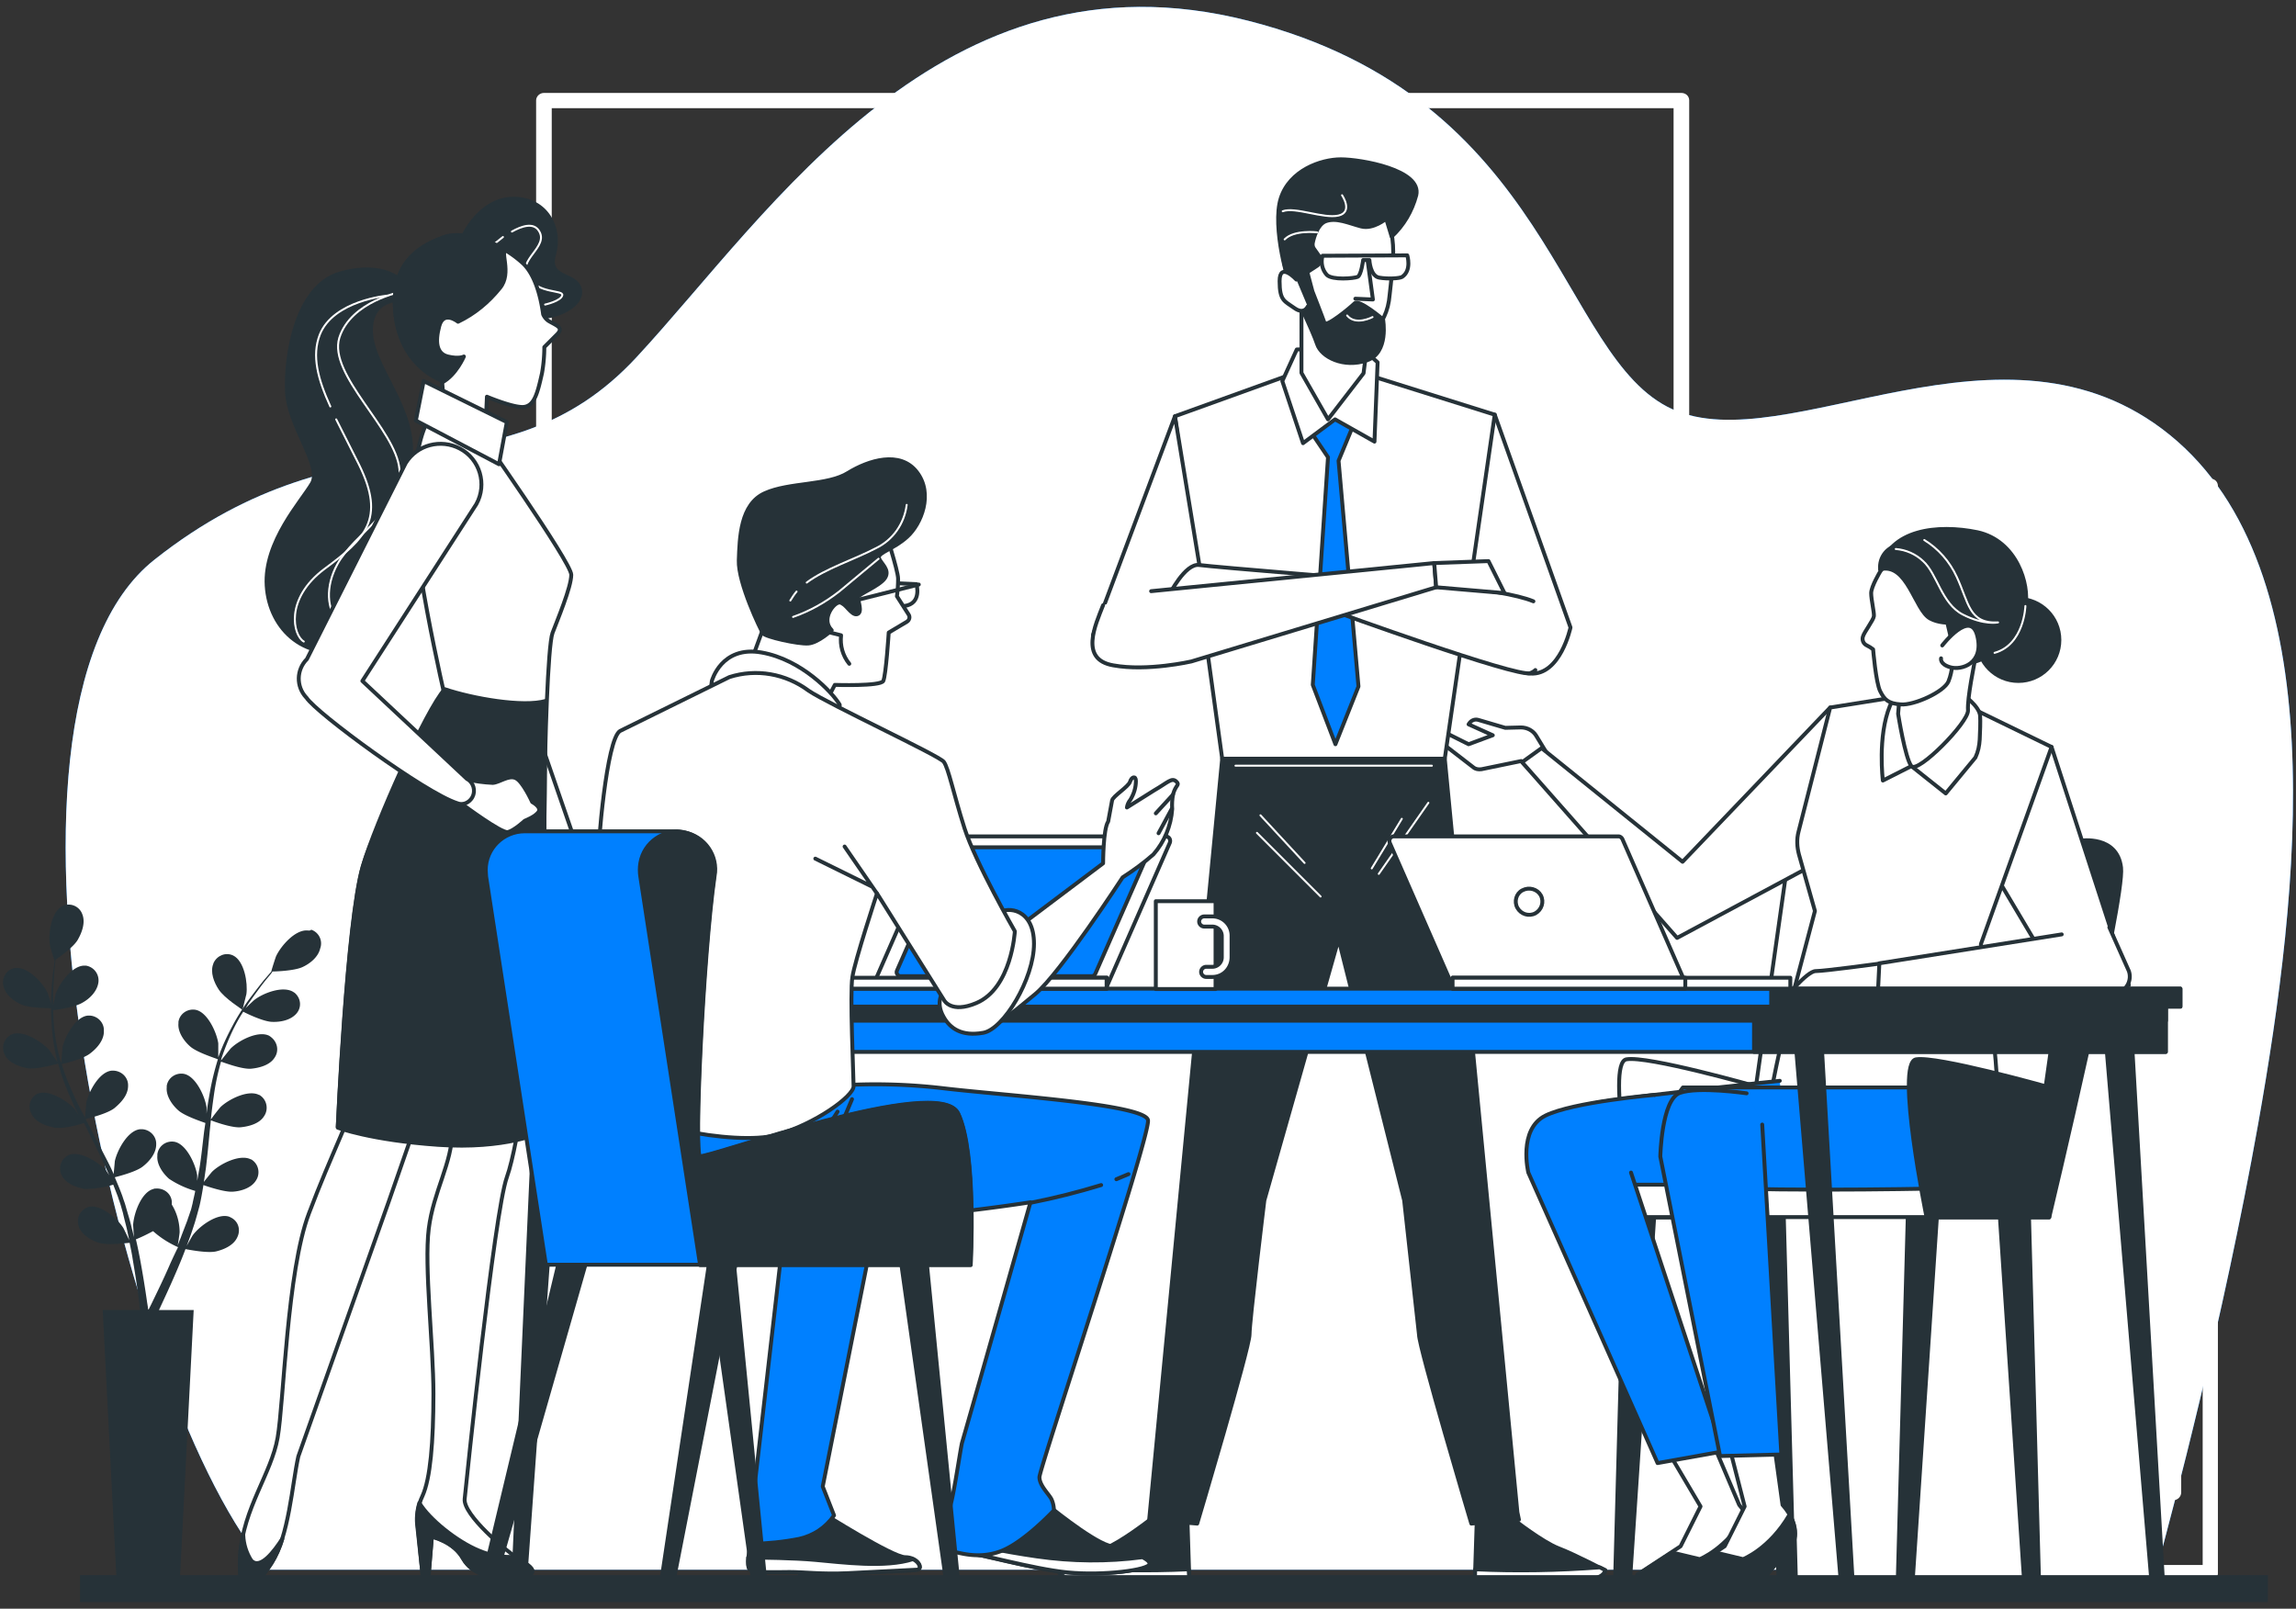<svg xmlns="http://www.w3.org/2000/svg" xmlns:xlink="http://www.w3.org/1999/xlink" width="588" height="412" xmlns:v="https://vecta.io/nano"><rect width="100%" height="100%" fill="#333333" stroke="none"/><style><![CDATA[.J{stroke-linejoin:round}.K{stroke:#263238}.L{fill:#fff}.M{fill:#263238}.N{stroke-linecap:round}.O{fill:#0080ff}.P{fill:none}.Q{stroke:#fff}.R{stroke-width:.5}]]></style><use xlink:href="#B" class="O"/><g class="L"><use xlink:href="#B" opacity=".7" enable-background="new"/><path d="M566.1 122.6H457.9c-1.1 0-2 .9-2 2v278.3c0 1.1.9 2 2 2H566c1.1 0 2-.9 2-2h0V124.5c0-1.1-.8-1.9-1.9-1.9zm-2 278.2H459.9V126.5h104.2v274.3zm-96.6-217h89.1c1.1 0 2-.9 2-2v-47c0-1.1-.9-2-2-2h-89.1c-1.1 0-2 .9-2 2v47c0 1.1.9 2 2 2h0zm1.9-47.1h85.1v43h-85.1v-43zm-1.9 113.9h89.1c1.1 0 2-.9 2-2v-47c0-1.1-.9-2-2-2h-89.1c-1.1 0-2 .9-2 2v47a1.94 1.94 0 0 0 2 2c-.1 0 0 0 0 0zm1.9-47h85.1v43.1h-85.1v-43.1zm-1.9 113.8h89.1c1.1 0 2-.9 2-2h0v-47c0-1.1-.9-2-2-2h0-89.1c-1.1 0-2 .9-2 2v47c0 1.1.9 2 2 2zm1.9-47h85.1v43h-85.1v-43z"/><path d="M467.5 384.2h89.1c1.1 0 2-.9 2-2v-47.1c0-1.1-.9-2-2-2h-89.1c-1.1 0-2 .9-2 2v47c-.1 1.1.8 2 2 2.1-.1 0-.1 0 0 0zm1.9-47h85.1v43h-85.1v-43zM430.6 23.8H139.3c-1.1 0-2 .9-2 1.9v145.1c0 1.1.9 2 2 2h291.3c1.1 0 2-.9 2-2V25.7c0-1.1-.9-1.9-2-1.9zm-2 3.9v134.6H141.3V27.7h287.3z"/></g><path d="M496.1 310.7l-6.3 94.7c-.1 1-.9 1.8-1.9 1.8h0c-1 0-1.9-.8-1.9-1.9v-.1l2.6-94.5h7.5zm16 0l6.3 94.7c.1 1 .9 1.8 1.9 1.8h0a1.97 1.97 0 0 0 1.9-1.9v-.1l-2.6-94.4-7.5-.1zm-62.8 0l6.3 94.7c.1 1 .9 1.8 1.9 1.8h0a1.97 1.97 0 0 0 1.9-1.9v-.1l-2.6-94.4-7.5-.1zm-25.6 0l-6.3 94.7c-.1 1-.9 1.8-1.9 1.8h0c-1.1 0-1.9-.9-1.9-1.9l2.6-94.4 7.5-.2z" class="J K M"/><g class="L J K"><path d="M532.9 215.3l-67.8-2.3c-5.3 0-6.5 2.3-6.5 2.3l-8.9 62.9s-27.8-7.9-33.2-6.9 2.7 40.5 2.7 40.5h31.4l.6-2.4H522l18.8-89.7c-1.1-4-7.9-4.4-7.9-4.4z"/><path d="M509.1 254.6s6.4 41.3-.9 46.2c-1.1.7-7.3 4.3-13 3.7-4.6-.5-37.1 0-37.1 0s-4.5-8.6-5.4-14.9 6.2-33.5 6.2-33.5l50.2-1.5z"/></g><path d="M455.8 276.8s-47.1 4.9-49.3 6.2-12.4 10.2-10.6 16-2.7 6.2 1.4 7.1 61.2.9 61.2.9" class="J K N O"/><path d="M413 303.4h111.8v8.3H413z" class="J K L"/><path d="M498.4 278.5H431s-3.5 4-4 12.4.5 10.2 6.7 12.4 61.4 1.1 61.4 1.1" class="J K N O"/><path d="M445.4 385.4l-7.1-16.7-11.6 2.2 8.8 14.9-5.1 10.2-11 7.2s-1.3 1.3 4.2.8c5.5-.4 16.9 0 16.9 0l7.2-8.5c.2.1 2.8-4.2-2.3-10.1z" class="J K L"/><g class="M J K"><path d="M448.4 392.7l.3 11H447l-2.3-5.5z"/><path d="M440.7 404.1l7.2-8.5s1.9-3.2-.7-7.7c-5.1 8.8-11.9 11.4-11.9 11.4l-7.1-1.7-8.6 5.6s-1.3 1.3 4.2.8c5.4-.3 16.9.1 16.9.1z"/></g><path d="M417.7 300.3l23.6 71.4-16.8 3-33.1-74.4s-2.7-11.1 4.4-14.6 28-5.3 28-5.3" class="J K N O"/><path d="M493.4 311.8s-8.1-39.6-2.7-40.5 33.2 6.9 33.2 6.9l8.9-62.9s9.4-1.5 10.4 6.9-18.4 89.6-18.4 89.6h-31.4z" class="J K M"/><g class="L J K"><path d="M397.6 195.3l-4.2-6.9c-.8-1.3-2.3-2.1-3.9-2.1l-4 .1-6.8-2c-.9-.3-1.8 0-2.4.8l-.2.3 6.2 2.8-6.2 2.3-6.6-3.3c-.5-.3-1.2-.1-1.6.4h0c-.4.5-.3 1.3.2 1.7l9.2 7.1c.6.5 1.3.6 2.1.5l10.2-2.1 2.9 3.1 5.1-2.7z"/><path d="M468.7 181.2l-37.8 39.5-36.1-29.1-5 3.6 39.7 45 34.5-18.5zm56.7 10.1l19.8 61-17.1.5-17-28.6c0-.1 9.5-28.9 14.3-32.9z"/><path d="M503.8 180.8l21.6 10.5-18.1 50.5 2.1 14.1-50.6.1 6-22.7-4.1-14.5c-.5-1.9-.6-3.9-.1-5.8l8.1-31.8 21.3-3.4 13.8 3z"/><path d="M502.7 177.9s4.2 2.9 4.4 5.4c.1 1.5 0 4.1-.1 6.1-.1 1.6-.4 3.1-1.1 4.6l-7.6 9.2-8.8-7-7.3 3.7s-1.4-11.3 1.8-19.1c3.1-7.8 17.1-4.9 18.7-2.9z"/><path d="M508.8 156s-1.7 6.2-2.5 10.4c-.8 4.1-2.5 12.4-2.3 15.5s-12.9 16.3-14.5 14.3-3.4-13.4-3.4-13.4l1.6-18.5c0 0 17-18.9 21.1-8.3z"/><path d="M481.5 146.4s-2.3 3.8-2.3 5.5.8 4.9.7 5.9-2.5 4.1-2.8 5.2c-.3.9.1 1.9 1 2.3.6.3 1.1.6 1.6 1 0 0 .7 8.5 1.8 10.7s2.1 3.2 5.3 3.4c3.3.3 11.1-3.2 12.2-5.9s1.2-6 1.4-10c.1-4-2.6-9.6-4.7-15.1-2-5.4-10.6-8.4-14.2-3z"/></g><g class="M J K"><circle cx="516.9" cy="163.9" r="10.5"/><path d="M481.5 145.8s4.2-3.7 11.8 3.6 4.7 17.8 9.8 19.9c5.1 2.2 14.5-8.7 15.6-14.1s-2.2-16.7-12.3-18.9c-10.2-2.1-22.6-.7-24.9 9.5z"/><path d="M481.5 145.8c-.3-3.1 1.9-5.9 5-6.2h1.4c6.9.4 7.6 11.2 11.2 15.6s5.4 3.6 5.4 3.6-6.2 1.8-10.2-.4c-3.9-2.1-5.8-14.4-12.8-12.6z"/></g><g class="N J"><path d="M492.8 138.3c3.6 2.2 6.5 5.5 8.3 9.4 3.1 6.6 3.1 12.1 10.6 11.7 0 0-3.5.8-9-2s-6.6-10.5-10.2-13.7c-1.9-1.8-4.4-2.9-7-3.1m33.2 14.6s-.3 9.9-7.9 12" class="P Q R"/><path d="M497.4 165.3s7.3-9.5 9-2.4-4.1 8.8-6.9 8-2.4-2.3-2.4-2.3" class="K L"/></g><path d="M481.2 246.8s-13.9 1.9-16.2 1.9-8.1 7.3-8.1 7.3h25.5l-1.2-9.2z" class="J K L"/><path d="M540.2 237.5l5 11.2c.8 2.3-.5 4.8-2.8 5.6-.4.1-.9.2-1.3.2l-60.2.3.4-8.1 46.7-7.4" class="J K L N"/><path d="M459.6 392.7l.3 11h-1.7l-2.3-5.5z" class="J K M"/><path d="M456.5 385.4l-2.2-15.9-11.5.7 4 15.6-5.1 10.2-11 7.2s-1.3 1.3 4.2.8c5.5-.4 16.9 0 16.9 0l7.2-8.5c.1.2 2.7-4.2-2.5-10.1z" class="J K L"/><path d="M451.8 404.1l7.2-8.5s1.9-3.2-.7-7.7c-5.1 8.8-11.9 11.4-11.9 11.4l-7.1-1.7-8.6 5.6s-1.3 1.3 4.2.8c5.5-.3 16.9.1 16.9.1z" class="J K M"/><path d="M451.3 288l4.9 84.5-15.7.4-15.3-76.7s.3-14.6 5-16.3 17.1.1 17.1.1" class="J K N O"/><g class="L J K"><path d="M382.8 106.2l19.4 54.5s-2.6 12.3-10.3 11.8-9.8-11.3-11.8-12.9c-2.1-1.5-5.1-13.4-5.1-13.4l7.8-40z"/><path d="M332.5 95.2l-31.6 11.4 12.1 87.7h57l12.8-88.1-34.1-10.7z"/></g><path d="M335.5 110.3l4.6 6.8-3.9 58.3 5.8 15.2 5.9-14.8-5.1-57.8 4.1-9.9-5.7-7.5z" class="J K O"/><g class="L J K"><path d="M341.9 107.4l-8.2 6.1-5.3-15.9 3.7-8.1 16.6-.4 4.1 3.7-.8 20.3z"/><path d="M350.5 85.4l-1.3 10.2-9.1 11.8-6.8-11.9V76.3c0 0 11.9 3 17.2 9.1z"/><path d="M328.6 64.1c0-9.3 6.8-16.8 15.2-16.8s13 7.9 13 17.2c0 3-.6 8.2-.9 10.9-.4 4.7-1.8 6.7-4.6 10.9-9.1 13.8-16.5-6.4-20.3-13.2-1.6-2.7-2.4-5.8-2.4-9z"/><path d="M350.3 67.1l1.3 9.6-4.5-.2" class="N"/><path d="M360.4 65.4l-21.7.1c-.5 1.7-.1 3.6 1.1 4.9 1.4 1.4 7 .9 7.9.5s1.4-4.3 1.4-4.3h1.6s.2 4.1 2.5 4.5 5.3.2 5.9-.2c2.5-1.7 1.3-5.5 1.3-5.5z"/></g><path d="M331.3 74.7s4.9 10 6 13.4 6.9 6.2 12.7 4.2c5.8-1.9 4.2-10.5 4.2-10.5s-6.2-5.3-7.3-4.1c-1.1 1.1-7.3 6.2-7.7 5s-3.1-8.1-3.1-8.1l-1.3-4.9 2.6-1.7c.8-.6.9-1.8.3-2.6l-1.2-1.7c-.3-.4-.4-1-.3-1.5.3-1.5 1.2-4.6 3.2-5.5 2.8-1.1 6.1.5 9.2 1.3s6.4-2 6.4-2l1.4 4.6c3.1-2.9 5.2-6.5 6.3-10.6 1.5-6.5-14.2-9.2-19.3-9.2s-13.1 2.8-15.4 10 1.9 22.6 3.3 23.9z" class="J K M"/><g class="N J"><path d="M343.7 50s2.9 4.3-.9 5.2-11.1-2.3-14.3-1.1m8.8 5.4s-5.9-.7-8.3 1.8m22.5 19.9s-4.3 2.3-6.5-.4" class="P Q R"/><path d="M332 71.6s-4.3-4.7-4.3.4 1.3 5.1 3.8 6.9 3.4-.4 3.4-.4" class="K L"/></g><path d="M388.8 389.2h.2l-.4-1.9-18.6-193h-57l-18.7 194.9h.2l12.1 1s13.4-45 13.4-48.4 3.8-34.4 3.8-34.4l19-66.9 16.8 66.9 3.8 34.4c0 3.3 13.4 48.4 13.4 48.4l11.4-1h.6z" class="J K M"/><path d="M365.8 205.6l-12.7 18.2m5.9-14.1l-7.7 12.7m-28.5-13.6l11.3 12.2m-12.2-7.7l16.3 16.3m-21.8-33.5h50.3" class="N P Q R J"/><g class="K J"><path d="M294.5 389.2s-7.3 5.7-11.4 7.3c-4.2 1.6-12 5.7-12 5.7s0 2.6 6.8 2.6h26.7l-.5-15.6h-9.6z" class="M"/><path d="M304.4 401.9c-10.6.5-21.3.3-31.9-.5l-1.4.7s0 2.6 6.8 2.6h26.7l-.2-2.8z" class="L"/><path d="M387.7 389.2s7.3 5.7 11.4 7.3c4.2 1.6 12 5.7 12 5.7s0 2.6-6.8 2.6h-26.6l.5-15.6h9.5z" class="M"/><g class="L"><path d="M377.8 401.9c10.6.5 21.3.3 31.9-.5l1.4.7s0 2.6-6.8 2.6h-26.6l.1-2.8zm-76.9-295.3l-21 56.1H300l7.6-15.3z"/><g class="N"><path d="M392.7 154c-8.4-3.5-35.4-5.2-36.8-5.2s-45.2-3.6-48.8-4.1-7.7 7.7-7.7 7.7l19-.5 23.1 4.6s46.8 17 50.4 15.9c.5-.2.9-.4 1.3-.8"/><path d="M294.8 151.4l72.5-7.2.5 6.2-62.7 19s-11.3 2.6-20 1c-8.7-1.5-4.6-10.3-2.6-15.4"/></g><path d="M367.3 144.2l13.9-.5 4.1 8.2-17.5-1.5z"/></g><path d="M459.7 265.1L471.5 406c.1.9.9 1.4 1.8 1.3h.1c.7-.2 1.2-.9 1.1-1.6l-8.1-140.5-6.7-.1zm79.5 0l11.9 141.4c.1.8.9 1.4 1.7 1.3h.1c.7-.2 1.2-.9 1.1-1.6l-8.1-141-6.7-.1zm-328.2 0l-6.2 139.7c-.1.8.4 1.5 1.2 1.6h0c.8.2 1.6-.3 1.8-1.1v-.2l10-140H211zm-73.3 0l-6.2 139.1c-.1.8.4 1.5 1.2 1.6.8.2 1.6-.3 1.8-1.1v-.2l10-139.6-6.8.2z" class="M"/><path d="M133.3 257.3h421.4v12.1H133.3z" class="O"/><g class="M"><path d="M133.3 257.3h421.4v4.1H133.3z"/><path d="M449.2 257.3h105.4v12.1H449.2z"/></g><path d="M129.5 253.2h428.9v4.6H129.5z" class="O"/><path d="M453.6 253.2h104.8v4.6H453.6z" class="M"/><path d="M225.1 252.8h57.6c.4 0 .9-.3 1-.7l15.9-36.3c.2-.6 0-1.2-.6-1.5-.1-.1-.3-.1-.4-.1H241c-.4 0-.8.3-1 .7l-15.9 36.3c-.3.6 0 1.2.6 1.5.1.1.2.1.4.1z" class="L"/><path d="M230.5 250h49.1c.4 0 .7-.2.9-.6l13.6-31c.2-.5 0-1-.4-1.3-.1-.1-.3-.1-.4-.1h-49.1c-.4 0-.7.2-.9.6l-13.6 31c-.2.5 0 1 .5 1.3 0 .1.1.1.3.1z" class="O"/><g class="L"><path d="M197 250.4h86.5v2.8H197z"/><path d="M241.5 250.4h41.9v2.8h-41.9zm54.5-19.6h15.3v22.5H296z"/><path d="M310.5 250.2h-1.6c-.7 0-1.3-.6-1.3-1.3s.6-1.3 1.3-1.3h1.6c1.3 0 2.4-1.1 2.4-2.4v-5.5c0-1.3-1.1-2.4-2.4-2.4h-2.1c-.7 0-1.3-.6-1.3-1.3s.6-1.3 1.3-1.3h2.1a4.91 4.91 0 0 1 4.9 4.9v5.5c0 2.9-2.2 5.1-4.9 5.1h0zm119.9 2.6h-57.6c-.4 0-.8-.3-1-.7l-15.9-36.3c-.2-.6 0-1.2.6-1.5.1-.1.3-.1.4-.1h57.6c.4 0 .8.3 1 .7l15.9 36.3c.2.6 0 1.2-.6 1.5-.1.1-.3.1-.4.1z"/><path d="M372 250.4h86.5v2.8H372z"/><path d="M372 250.4h59.6v2.8H372zm22.6-21.1c.9 1.7.2 3.7-1.4 4.6-1.7.9-3.7.2-4.6-1.4s-.3-3.7 1.3-4.5c1.7-.9 3.8-.3 4.7 1.3zM125.4 122.4l4.2 41.9 19.3 55.8-6.6 3.8-22.6-51.1-11.3-43.9s-1-13.2 3.8-15.2c4.7-1.9 11.3.2 13.2 8.7zm23.6 97.8s4.2 9 4.7 11.3c.5 2.4 1 7.2-.9 9.3-2.2 2.6-4.3.6-4.3.6s-5.7-1.4-5.7-6.1-.5-11.3-.5-11.3l6.7-3.8z"/></g><g class="N"><path d="M144.4 234.2l7.9 2.1" class="P"/><path d="M146.3 228.9l2.3 3.6s-5.3 9-2.4 6.6c2.8-2.4 8.1-5.2 7.6-7.6-.8-2.5-1.9-4.9-3.1-7.1" class="L"/></g><path d="M102.9 72s-4.8-5.2-16-1.9c-11.2 3.4-13.8 21.3-13.4 30.2s9 19 6.4 23.5-12.3 14.9-11.6 26.2 10.1 20.1 23.5 16 11.2-20.5 8.5-26.5 3-8.6 4.8-21.6C106.9 104.8 95 94 95 84.6s9.6-7.8 9.6-7.8l-1.7-4.8z" class="M"/></g><g class="N P Q R J"><path d="M86.1 107.4l5.9 11.7c6.8 13.9 1.5 18.9-8.9 26.6-10.3 7.7-8 17.1-5.3 18.6m21.5-88.6s-13.9 1.2-17.4 10c-2.1 5.4-.5 11.4 2.7 18.4"/><path d="M89.2 160.8c1.1.4 2.2.6 3.3.5m10.4-86.6s-13 2.4-16 11.8C84 96 101.4 110 102.3 120.2c.9 10.3-11.5 16.3-15.9 24.3-3.1 5.6-2.8 11.8.5 14.9"/></g><g class="K J"><path d="M136.2 264.9s-3.2 27.7-6.4 36.6-10.4 78.3-10.8 82.4c-.4 4 10.4 13.3 14.9 16.1s2.4 3.6-2.4 4-10.4-.4-12.9-4.8c-2.4-4.4-8-5.6-8-5.6l-.8 9.6h-1.6l-1.2-12.1c-.4-2.7 0-5.5 1.2-8 2-4.4 2.8-13.7 2.8-26.2s-2.4-32.6-1.2-42.2 6-16.9 6-24.9.4-20.1.4-20.1l20-4.8z" class="L"/><path d="M106.9 391.1c-.3-2.1-.1-4.2.5-6.2 2.5 4.2 9.6 9.9 15.2 12.2 3 1.3 6.2 1.8 9.5 1.6.6.5 1.3.9 1.8 1.2 4.4 2.8 2.4 3.6-2.4 4s-10.4-.4-12.9-4.8-8-5.6-8-5.6l-.8 9.6h-1.6l-1.3-12z" class="M"/><path d="M112.9 269.4l-13.3 38.2L76.4 373c-1.6 7.2-2.4 20.5-6.9 27.3s-8.8 10-8-2c.8-12.1 8-20.9 9.6-30.1s2.4-42.6 8-57.4c5.6-14.9 11.7-26.9 12.4-31.3.5-4.4.8-8.8.8-13.3l20.6 3.2z" class="L"/><path d="M62.3 393.2c.1 2.3.8 4.5 2 6.4 2.3 2.6 6-2.4 8-5.5-.6 2.2-1.6 4.3-2.8 6.3-4.4 6.8-8.8 10-8-2 .1-1.8.4-3.5.8-5.2z" class="M"/><path d="M109.8 107.7s-2.4 2-4 15.7 8.4 56.2 8.4 56.2-17.3 28.3-21.3 42.4-6.4 66.8-6.4 66.8 8.4 3.2 25.7 4.4 26.5-3.2 26.5-3.2l.8-86.8c0-11.6.8-37.9 2-41.1s4.8-11.7 4.8-14.9-24.2-37.4-24.2-37.4l-12.3-2.1z" class="L"/><path d="M92.9 221.9c3.2-11 16.3-40.3 21-45.4 7.1 2.4 20.1 4.7 25.9 3-.2 4.1-.3 19.6-.3 23.5l-.8 86.8s-9.2 4.4-26.5 3.2-25.7-4.4-25.7-4.4 2.3-52.6 6.4-66.7zm25.8-161.6s4.3-9.4 12.8-9.4 12.3 7.6 10.4 14.2 5.7 4.7 6.6 9-6.2 7.1-9.9 7.1-19.9-20.9-19.9-20.9z" class="M"/></g><path d="M131.1 59.3c2.5-1.4 5.5-2.4 6.9-.2 2.7 4.1-5.6 7.4-2.9 11.8s9.2 3.3 8.9 4.7c-.3 1.5-4.4 2.4-4.4 2.4m-12.8-15.7l2-1.6" class="N P Q R J"/><g class="K J"><path d="M140.5 82.2c-.6-.4-1.1-1-1.4-1.7-.7-5.1-2.2-10.1-5-12.9a27.54 27.54 0 0 0-15.5-7.2c-1.7-.3-3.5-.1-5.1.5-7.3 2.6-13.6 7.6-12.2 19.8 1.5 13.4 11.9 16.8 11.9 16.8l.7 8.3 10.4 4.8.4-9s7.1 3 9.6 2.6c2.6-.4 3.4-3.7 4.5-8.6.4-2.2.6-4.5.6-6.7l3.1-3.1c2-1.9.2-2.3-2-3.6z" class="L"/><path d="M101.3 80.6c-1.4-12.2 4.9-17.2 12.2-19.8 1.6-.6 3.4-.7 5.1-.5 4 .5 7.8 1.8 11.2 3.9-2.1-.4 1.5 5.7-1.8 9.6-2.9 3.6-6.5 6.6-10.7 8.6 0 0-3.7-3-4.8 1.1s-.7 7.1 2.2 7.8 4.1 0 4.1 0-2 4.7-5.5 6.6v-.7c.1.1-10.4-3.2-12-16.6z" class="M"/><g class="L"><path d="M129.8 108.1l-2 10.8-21.3-11.2 2-10.1zm-10.3 91.5c2.2.5 4.4.8 6.7.9 1.7-.1 4.1-2.1 5.9-1.2 1.8.8 4.2 6.1 4.2 6.1s2.3 1.2 1.7 2.4c-.7 1.3-3.6 2.4-3.6 2.4s-2.8 2.6-4.4 2.9-11.3-6.9-11.3-6.9l.8-6.6z"/><path d="M120.6 204.7c1.2-1.4 1-3.6-.4-4.8-.2-.2-.4-.3-.6-.4l-26.8-25.1 29.2-45.3c2.8-5.1.9-11.5-4.2-14.2-4.9-2.6-11-1-13.9 3.7l-25.3 50.2c-2.7 2.7-2.8 7-.2 9.8l.1.1c2.5 3.9 30.4 24.4 38.6 27 1.2.5 2.6.1 3.5-1zm105.9-69.3s3.5 10.7 3.5 12.8c0 1.5-.1 3-.3 4.5l3 4.7c.4.6.2 1.4-.4 1.8l-4.7 2.8s-.7 11-1.4 12.4-12.4 1-12.4 1l-3.8 7.2-19.7-7.6 5.2-14.2-1.1-21.4c-.1.1 12-10.6 32.1-4z"/></g><path d="M213 161.4s-3.4 3.2-6 3.4-11-1.7-11.6-2.6-6.4-12.9-6.2-18.7.4-14.4 6.7-17.2c6.2-2.8 16.1-1.9 21.3-5.2 5.2-3.2 13.3-5.8 17.6-.2s1.1 13.3-2.4 16.5c-3.4 3.2-7.7 4.1-7.3 5.5s3 3 1.5 5.2c-1.5 2.1-6.9 4.1-6.9 4.9s1.3 3.9-.2 4.3-3-3-4.5-3-4.8 4.3-2 7.1z" class="M"/></g><g class="N J"><path d="M204 151.5c-.6.7-1.1 1.5-1.6 2.3m29.8-24.5c-.6 4.8-3.5 9-7.9 11.1-5.5 2.9-12.9 5.2-17.7 8.8m18.4-6.1l-10.1 8.4c-3.6 2.8-7.5 5-11.8 6.5" class="P Q R"/><g class="K"><path d="M212.6 162l2.8.7c-.3 2.6.4 5.2 2.1 7.3" class="L"/><g class="P"><path d="M215.8 154.6l19.5-4.9"/><path d="M230.3 149.4l4.4.2s1.5 5-3.1 5.6"/></g></g></g><path d="M210.7 387.5s17.9 11.3 21.1 11.3 4.7 2.8 3.2 3.2-11.3.6-17.9.9-11-.3-14.8-.3-8.2.3-10.1-.6 1.3-11.6 1.3-13.5c-.1-1.9 15-2.2 17.2-1z" class="J K M"/><path d="M233.8 399.3c-7 2.3-18.2.8-25 .2-5.4-.5-13.8-.6-17.2-.6-.1 1.6 0 2.8.5 3.1 1.9.9 6.3.6 10.1.6s8.2.6 14.8.3l17.9-.9c1.2-.2.6-1.9-1.1-2.7z" class="J K L"/><path d="M224.8 309.8l-14.1 70.9 2.9 7.4c-2.1 3.1-5.3 5.2-8.9 6-4 .8-8.1 1.2-12.3 1.3 0 0-1.6-7.9-.6-8.8s1.3-4.7 1.3-4.7l8.2-71.4 23.5-.7z" class="J K O"/><path d="M267.9 385.1s11 9.1 16 10.7 10.4 3.1 10.4 4.7-11.9 3.1-21.1 2.2c-9.1-.9-23-5-26.1-5s-2.5-8.2-2.5-9.4c0-1.3 15.4-11.3 23.3-3.2z" class="J K M"/><path d="M294.4 400.5c0-.6-.7-1.1-1.8-1.7-9 1.2-18.1 1.1-27.1-.2-9.1-1.3-16.6-3-20.5-4 .3 1.7 1 3.1 2.3 3.1 3.1 0 17 4.1 26.1 5s21-.6 21-2.2z" class="J K L"/><path d="M213.2 278.1a148.75 148.75 0 0 1 28.3.6c16 1.9 51.9 4.1 52.5 8.2s-27.8 89.2-27.8 91.4 2.5 4.4 3.1 5.7a7.06 7.06 0 0 1 .6 2.8s-7.7 8.3-13.7 10.5-11 .1-12.3.1-1.3-8.5-.3-12.6 2.5-14.5 2.8-15.4 17.5-61.5 17.5-61.5-46.8 7.5-74.8 4.4c-28-3.2-30.8-7.5-32.4-14.1s1.6-19.8 1.6-19.8l54.9-.3z" class="J K O"/><g class="N J K"><path d="M209.6 298.4c-.6.9-1.3 1.8-2.1 2.6m10.7-19.5c-1.8 4.5-3.9 8.9-6.2 13.2m2.5-10c-3.8 6.3-9.5 11.1-16.4 13.8" class="P"/><path d="M285.9 302l3.1-1.3m-24.9 7.3c6.1-1.2 12-2.7 17.9-4.5" class="L"/></g><path d="M300.4 203.5c.7-2.6 1.8-2.4.9-3.3-1.2-1.2-2.2.2-5.7 2.2l-7 4.4c.1-.7.4-1.4.9-2 .9-1.5 1.4-3.1 1.4-4.8 0-1.4-1.1-1.1-1.5.2s-4.4 3.7-4.6 4.8l-1 5.4c-1.3 1.9-1.3 10.7-1.3 10.7L257 240.3l-13 15.2s5.7 9.1 8.8 7.9c3.1-1.3 4.7-2.5 12.3-8.8 6.4-5.3 22.4-29.9 22.4-29.9 2.8-1.8 5.4-3.7 7.9-5.9 2.8-3.2 4.5-7.3 4.8-11.6-.1-1.3 0-2.5.2-3.7zm-118.1-29.1s2.4-9.1 12.7-7.3 18.2 10.3 20 13.3-33.3-1.2-33.3-1.2l.6-4.8z" class="J K L"/><path d="M241.7 253.8s-2.4 2.6 0 6.7c1.6 2.8 4.5 5 10.1 4 5.2-.9 13-13.8 13-22.8s-6.7-9.6-9.1-7.9c-2.5 1.8-14 20-14 20z" class="J K L"/><path d="M186.8 173.4l-28 13.8c-3.5 2.1-5.7 29.6-5.7 34.3s3.5 51 4.4 58.8 31.1 13.2 41.2 10.4 19.9-10 19.9-12.5-1-23.9-.3-28c.6-4.1 6.3-21.4 6.3-21.4l17.2 27.4s1.8 3.4 8.2.7c9.1-3.8 9.9-18.4 9.9-18.4s-10.1-17.6-12.9-26.4-4.1-15.4-5.3-17-29.6-14.8-34.6-18.2c-5.9-4.4-13.4-5.7-20.3-3.5z" class="J K L"/><path d="M224.5 228.7l-8.2-11.9m6.9 10.2l-14.4-7.1" class="N P J K"/><g class="M J K"><path d="M180.5 317.2l12.6 89.3c.1.8.9 1.4 1.7 1.3h.1c.7-.2 1.2-.9 1.2-1.6l-8.9-90.4-6.7 1.4zm-36.1.7l-21 87.7c-.2.8.3 1.6 1.1 1.8h.1a1.63 1.63 0 0 0 1.7-1.1l24.4-85.1-6.3-3.3z"/><path d="M182.6 316.8L169.2 406c-.1.8.4 1.6 1.3 1.7h.1c.7 0 1.4-.5 1.6-1.2l17-86.9-6.6-2.8zm47.3.4l12.6 89.3c.1.8.9 1.4 1.7 1.3h.1c.7-.2 1.2-.9 1.2-1.6l-8.9-90.4-6.7 1.4z"/></g><path d="M124.5 224.5l15.3 99.4h108.7s1.6-28.7-3.2-38.8-64 11.6-66.1 11c-1.6-.4.8-51.7 3.7-71.8.8-5.4-3-10.5-8.4-11.3-.5-.1-.9-.1-1.4-.1h-38.7c-5.5 0-10 4.4-10 9.9 0 .7.1 1.2.1 1.7z" class="J K O"/><path d="M245.4 285.2c-4.8-10.1-64 11.6-66.1 11-1.6-.4.8-51.7 3.7-71.8 1-5.2-2.5-10.3-7.8-11.2-5.2-1-10.3 2.5-11.2 7.8-.2 1.2-.2 2.4 0 3.6l15.3 99.4h69.3c0-.1 1.6-28.7-3.2-38.8z" class="J K M"/><path d="M300.4 203.5l-4.4 4.8m4.1-1.2l-3.4 6.3" class="L N J K"/><g class="M"><path d="M5.6 257.3c2.3 1 7.9.9 7.9.9l-1.3-3.9c-1.2-2.6-5.1-6.8-8.3-6.4-2.1.3-3.4 2.3-3.1 4.3 0 .1.1.3.1.4.5 2.2 2.7 3.9 4.7 4.7z"/><path d="M78.8 238.3c-3.2-.3-6.9 4-8.1 6.6-.1.2-1.3 3.9-1.2 3.9h0l-1.9 2.2c-1.2 1.5-2.6 3.3-4 5.2-1.5 2.1-2.9 4.3-4.1 6.6-1.4 2.6-2.6 5.2-3.6 8v.1-3.7c-.4-2.8-2.8-8.1-5.9-8.6-2.1-.3-4 1.1-4.3 3.1v.4c-.2 2.2 1.4 4.5 3 5.9 1.8 1.6 6.8 3.1 7.1 3.3-.9 2.9-1.6 5.8-2.1 8.7-.3 1.7-.6 3.4-.8 5.2v-1.6c-.4-2.8-2.8-8.1-5.9-8.6-2.1-.3-4 1.1-4.3 3.1v.4c-.2 2.2 1.4 4.5 3 5.9s5.8 2.8 6.9 3.2l-.3 2c-.4 3.2-.7 6.4-1.2 9.5l-.6 3.3V301c-.4-2.8-2.8-8.1-5.9-8.6-2.1-.3-4 1.1-4.3 3.2v.4c-.2 2.2 1.4 4.5 3 5.9 2.1 1.4 4.3 2.4 6.7 3.1-.2 1.1-.5 2.2-.7 3.3-.2.7-.3 1.4-.6 2.1-.2.7-.5 1.4-.7 2.1l-1.5 3.9c-.3.9-.7 1.7-1 2.6.2-1.1.5-3.2.5-3.4 0-2.5-.7-5-2-7.1v-.8c-.2-2.1-2.1-3.5-4.2-3.3-.2 0-.3 0-.5.1-3.1.8-5 6.2-5.2 9.1 0 .2.1 2 .2 3.2-.2-.7-.3-1.4-.5-2-.3-1.4-.7-2.8-1.1-4.1l-.6-2.1c-.2-.7-.5-1.4-.7-2.1-.6-1.7-1.3-3.3-2-5 1.2-.3 5.4-1.4 7.1-2.7s3.5-3.4 3.5-5.7c.1-2.1-1.6-3.8-3.6-3.9h-.5c-3.2.3-5.9 5.4-6.5 8.2 0 .2-.2 2.2-.3 3.3-.4-1-.9-2-1.4-3l-4.4-8.5-1.4-2.6c.4-.1 5.5-1.3 7.4-2.8 1.8-1.5 3.5-3.4 3.5-5.7.1-2.1-1.6-3.8-3.7-3.9h-.5c-3.2.3-5.9 5.4-6.5 8.2 0 .2-.3 3.2-.3 3.9-1-1.9-2-3.8-2.9-5.8-1.2-2.6-2.3-5.3-3.1-8 .2 0 5.5-1.2 7.4-2.8 1.7-1.3 3.5-3.4 3.4-5.7.1-2.1-1.6-3.8-3.6-3.9h-.5c-3.2.3-5.9 5.4-6.5 8.2 0 .2-.3 3.4-.3 4 0-.2-.1-.3-.2-.5-.8-2.8-1.3-5.6-1.6-8.5-.2-1.6-.2-3.1-.3-4.6 1-.1 5.5-.7 7.5-1.9 2-1.1 3.8-3 4.1-5.2a3.83 3.83 0 0 0-3.2-4.3h-.4c-3.2 0-6.5 4.7-7.4 7.4 0 .2-.4 1.7-.6 2.8v-2c0-2.4.2-4.6.3-6.6l.3-3.1c.9-.6 4.6-3.2 5.7-5.1s2-4.4 1.2-6.5a3.71 3.71 0 0 0-4.8-2.3.76.76 0 0 0-.4.2c-2.8 1.5-3.6 7.1-3.1 10 0 .2 1.1 4 1.2 3.9h0c-.1.9-.2 1.9-.4 2.9-.2 2-.4 4.1-.5 6.6-.1 2.6 0 5.2.2 7.8.2 2.9.7 5.8 1.4 8.6v.1c-.5-.8-2-2.9-2.1-3.1-1.9-2.1-6.7-5.2-9.6-4-1.9.9-2.7 3.1-1.9 5 .1.1.1.2.2.4 1.1 2 3.7 2.9 5.8 3.3 2.4.3 7.4-1.1 7.8-1.2.8 2.9 1.8 5.7 3 8.4.7 1.6 1.4 3.2 2.2 4.7-.5-.7-.9-1.3-.9-1.4-1.9-2.1-6.7-5.2-9.6-4-1.8.9-2.6 3.2-1.6 5 .1.1.1.3.2.4 1.1 2 3.7 2.9 5.8 3.3s6.4-.8 7.5-1.2l.9 1.8c1.4 2.9 2.9 5.7 4.2 8.6.5 1 .9 2 1.4 3l-.8-1.2c-1.9-2.1-6.7-5.2-9.6-4-1.9.9-2.7 3.1-1.9 5 .1.1.1.2.2.4 1.1 2 3.7 2.9 5.8 3.3 2.5 0 5-.4 7.3-1.1l1.2 3.1c.2.7.5 1.4.7 2.1l.6 2.1c.3 1.4.7 2.8 1 4.1l.6 2.8-1.5-3.1c-1.5-2.4-5.9-6.2-8.9-5.4-2 .6-3.2 2.7-2.6 4.7 0 .1.1.2.1.4.8 2.1 3.2 3.5 5.2 4.1 2.2.7 7.2 0 7.8 0 .3 1.5.6 2.9.8 4.3.8 4.7 1.4 8.7 1.7 11.5 0 .5.1.9.2 1.4h-9.6l3.5 68.3h16.3l3.5-68.3h-8.9l.2-.4c1.2-2.6 2.9-6.2 4.8-10.7a105.34 105.34 0 0 0 1.8-4.5c.6.1 5.5 1.1 7.8.6 2.1-.5 4.6-1.6 5.5-3.7.9-1.9.2-4.1-1.7-5-.1-.1-.3-.1-.4-.2-3-1-7.6 2.4-9.3 4.7-.1.1-1 1.7-1.6 2.8l.7-1.9c.5-1.3.9-2.6 1.4-4.1l.6-2.1.6-2.2c.4-1.7.7-3.5 1-5.3 1.1.4 5.3 1.8 7.4 1.7s4.8-.9 6-2.8c1.2-1.7.8-4.1-.9-5.3a.76.76 0 0 0-.4-.2c-2.8-1.4-7.9 1.2-9.9 3.2-.1.1-1.4 1.7-2.1 2.6.2-1.1.3-2.1.5-3.3.4-3.2.7-6.4 1-9.6l.3-2.9c.4.2 5.3 2 7.6 1.8 2.1-.2 4.8-.9 6-2.8 1.2-1.7.8-4.1-.9-5.3a.76.76 0 0 0-.4-.2c-2.8-1.4-7.9 1.2-9.9 3.2a58.68 58.68 0 0 0-2.4 3.1c.2-2.1.5-4.3.8-6.4.4-2.8 1-5.6 1.8-8.4.2 0 5.2 2 7.7 1.8 2.1-.2 4.8-.9 6-2.8 1.2-1.7.8-4-.9-5.3-.1-.1-.3-.2-.4-.3-2.8-1.5-7.9 1.2-9.9 3.2-.2.2-2.1 2.6-2.5 3.1l.1-.5c.9-2.7 2-5.4 3.3-8 .7-1.4 1.5-2.8 2.3-4 .9.5 5.1 2.5 7.3 2.6s4.8-.4 6.3-2.1c1.4-1.6 1.2-3.9-.4-5.3-.1-.1-.2-.1-.3-.2-2.7-1.8-8 .3-10.2 2.1-.1.1-1.3 1.2-2.1 2 .4-.6.7-1.2 1.1-1.7 1.4-2 2.7-3.8 3.9-5.3.7-.9 1.4-1.6 1.9-2.4 1.1 0 5.6-.2 7.6-1.1s4.1-2.6 4.6-4.8a3.71 3.71 0 0 0-2.3-4.8c-.3.3-.6.2-.9.2zm-35.1 85.1c-1.9 4.4-3.7 8-4.9 10.5l-.7 1.4h-.2c0-.5-.1-1-.2-1.6a266.07 266.07 0 0 0-1.9-11.6c-.3-1.5-.6-3.1-1-4.7 1.5-.6 2.9-1.3 4.4-2.1 1.9 1.7 4.1 3.1 6.4 4.1-.7 1.4-1.3 2.7-1.9 4z"/><path d="M62.1 258.6l1-4c.4-2.8-.5-8.5-3.4-9.9-1.9-.9-4.1 0-5 1.9 0 .1-.1.2-.1.3-.8 2.1.2 4.7 1.4 6.5 1.4 2.2 6.1 5.2 6.1 5.2zM20.5 403.4h560.3v6.9H20.5z"/></g><defs ><path id="B" d="M552.3 402c4-14.7 17.1-64.1 26-114.1 10.6-59.7 19.9-142-22.6-176.5s-98.2 6.6-127.4-6.6-30.4-79.6-108.7-99.5-122.1 49-156.6 86.2-73 11.9-123.4 51.8C-10.3 182.6 32 360.9 68.9 402h483.4z"/></defs></svg>